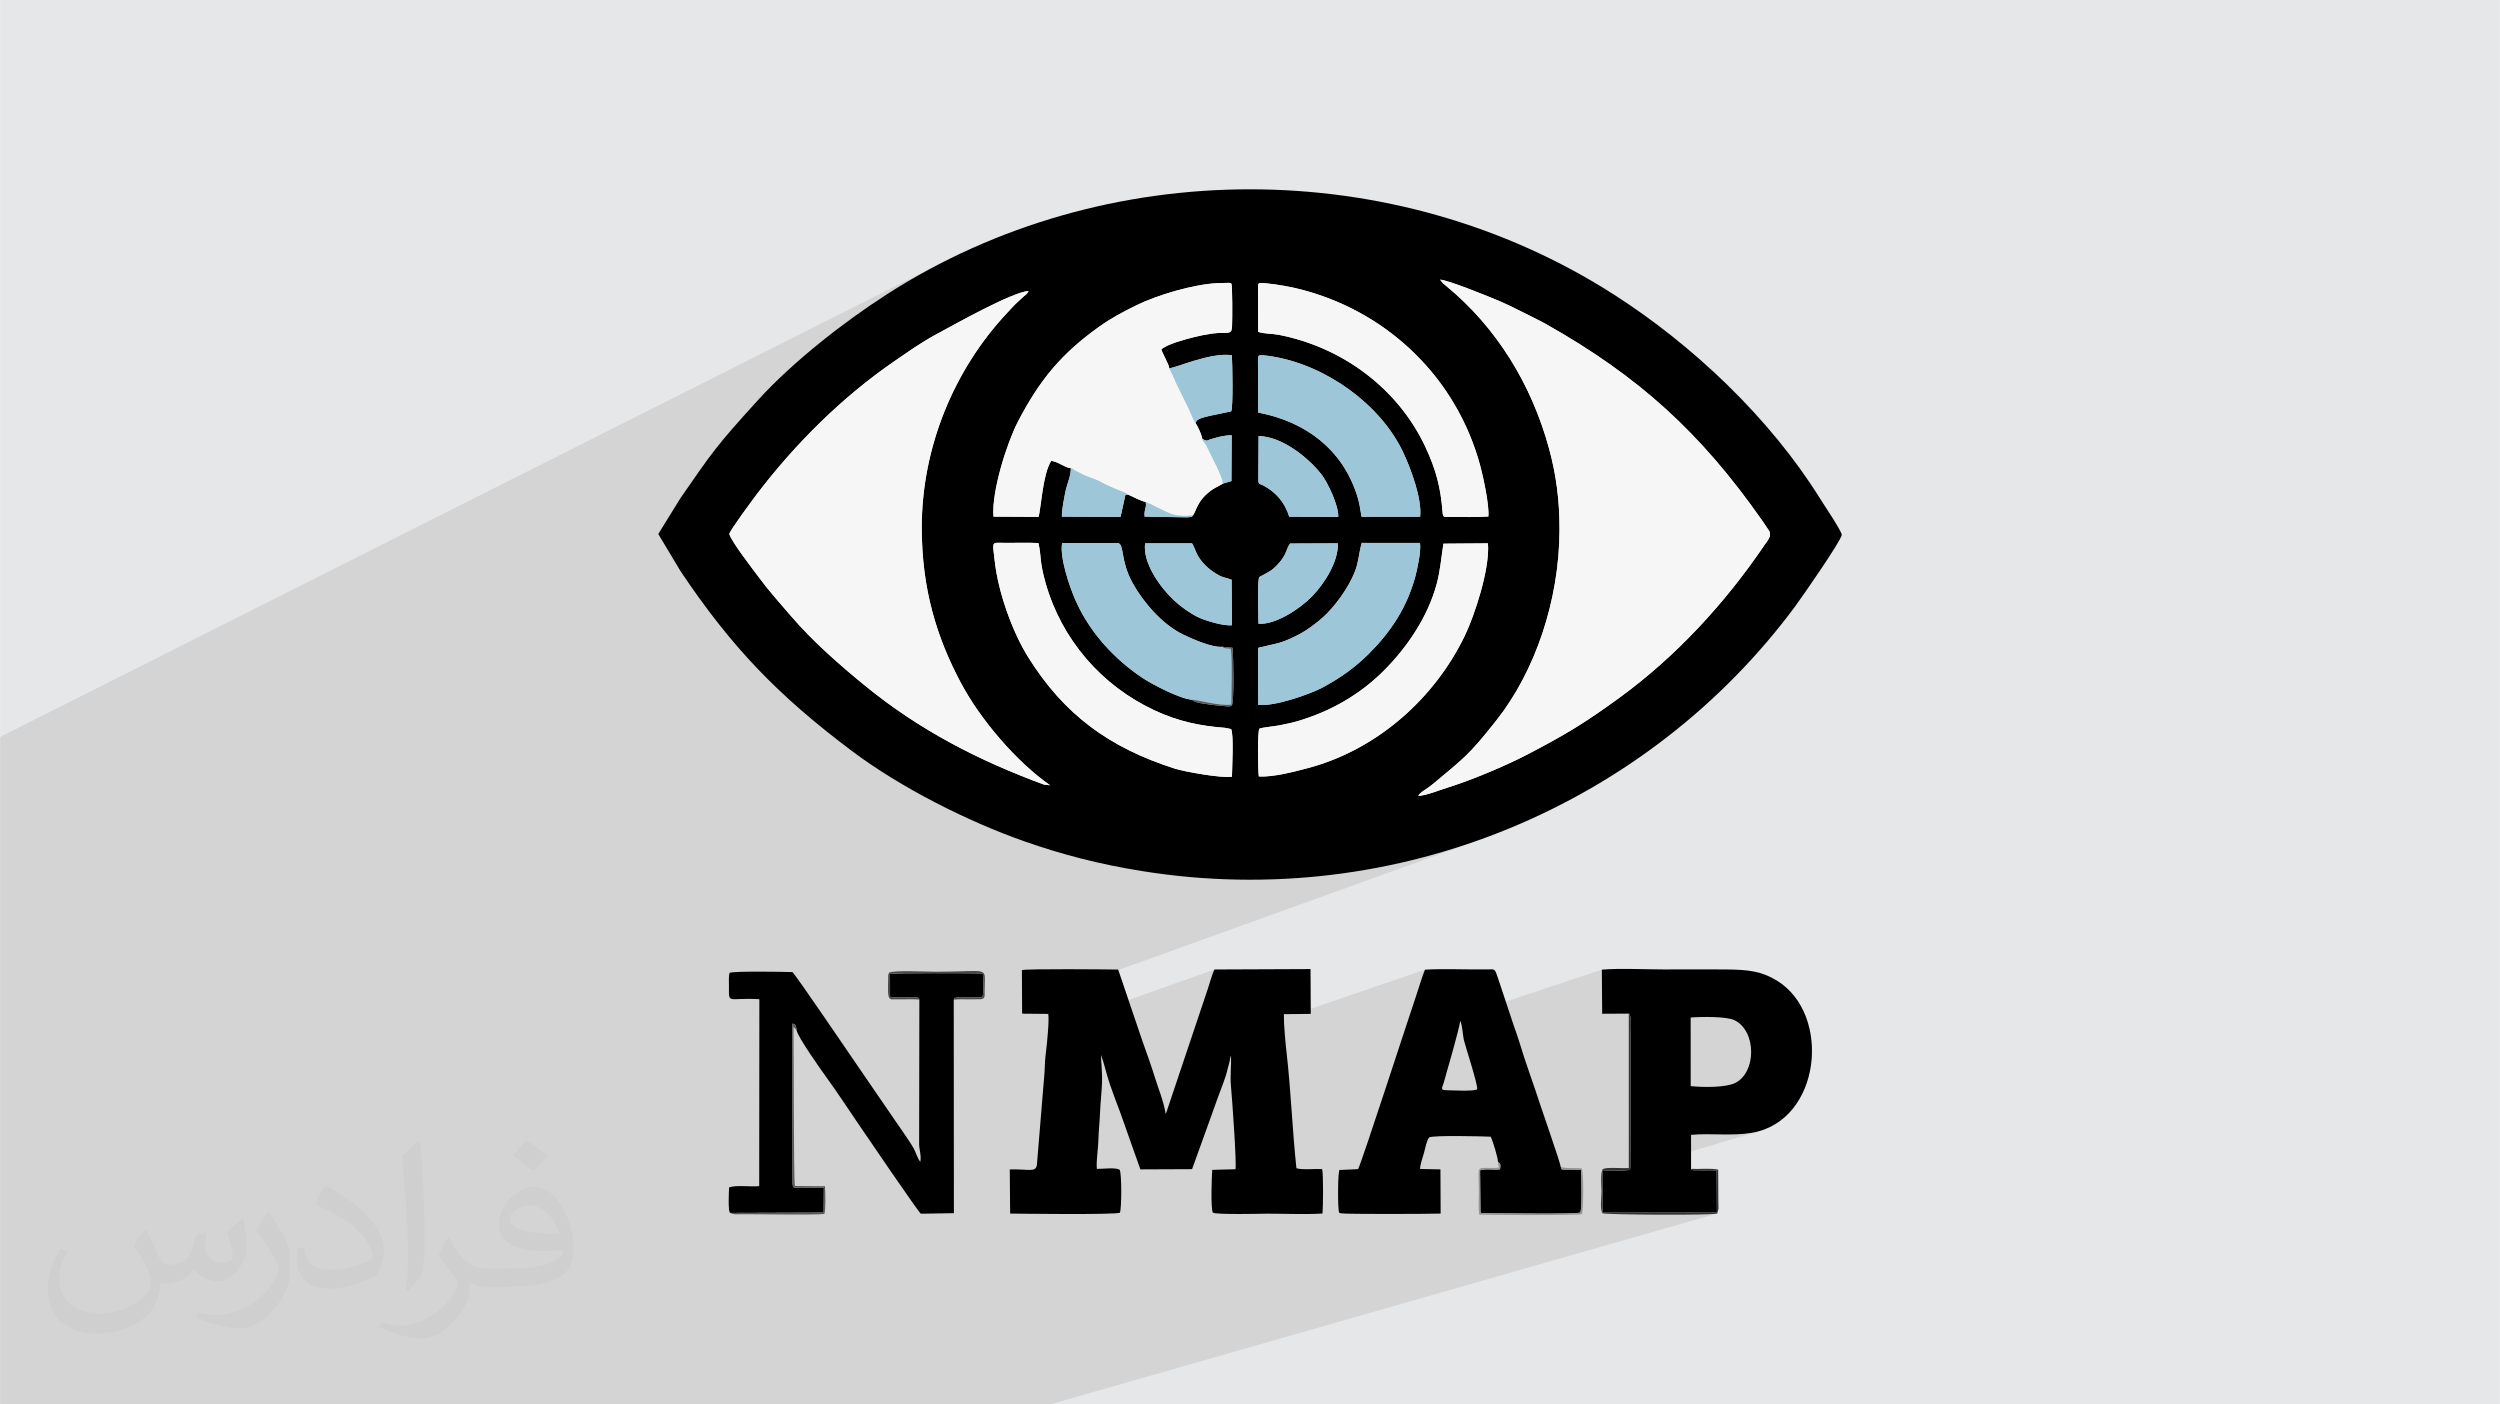 <?xml version="1.0" encoding="UTF-8"?>
<!DOCTYPE svg PUBLIC "-//W3C//DTD SVG 1.1//EN" "http://www.w3.org/Graphics/SVG/1.1/DTD/svg11.dtd">
<!-- Creator: CorelDRAW -->
<svg xmlns="http://www.w3.org/2000/svg" xml:space="preserve" width="3.708in" height="2.083in" version="1.1" style="shape-rendering:geometricPrecision; text-rendering:geometricPrecision; image-rendering:optimizeQuality; fill-rule:evenodd; clip-rule:evenodd"
viewBox="0 0 3702.73 2080.18"
 xmlns:xlink="http://www.w3.org/1999/xlink"
 xmlns:xodm="http://www.corel.com/coreldraw/odm/2003">
 <defs>
  <style type="text/css">
   <![CDATA[
    .fil3 {fill:black}
    .fil6 {fill:#343233}
    .fil9 {fill:#4A4A4E}
    .fil7 {fill:#5A5A5A}
    .fil8 {fill:#959595}
    .fil5 {fill:#9DC6D8}
    .fil0 {fill:#E6E7E8}
    .fil4 {fill:#F6F6F6}
    .fil2 {fill:#373435;fill-opacity:0.031}
    .fil1 {fill:#373435;fill-opacity:0.102}
   ]]>
  </style>
 </defs>
 <g id="Layer_x0020_1">
  <polygon class="fil0" points="-0,0 3702.73,0 3702.73,2080.18 -0,2080.18 "/>
  <polygon class="fil1" points="-0,1761.76 -0,1694.19 -0,1657.95 -0,1642.66 -0,1618.36 -0,1614.64 -0,1575.19 -0,1568.44 -0,1537.75 -0,1526.02 -0,1499.24 -0,1486.65 -0,1485.27 -0,1468.85 -0,1463.47 -0,1460.92 -0,1455.33 -0,1446 -0,1440.69 -0,1430.55 -0,1427.21 -0,1419.3 -0,1414.38 -0,1403.9 -0,1394.98 -0,1372.79 -0,1330.01 -0,1318.33 -0,1300.65 -0,1266.43 -0,1261.69 -0,1258.77 -0,1257.38 -0,1224.94 -0,1191.89 -0,1184.8 -0,1183.53 -0,1181.98 -0,1178.15 -0,1175.79 -0,1173.29 -0,1148.07 -0,1096.39 -0,1091.54 1407.01,383.07 1375.24,399.49 1344.02,417.15 1313.37,436.02 1307.35,439.92 1301.26,443.92 1295.12,448.02 1288.93,452.21 1282.71,456.49 1276.45,460.86 1270.16,465.31 1263.85,469.84 1257.53,474.44 1251.2,479.11 1244.87,483.85 1238.54,488.65 1232.22,493.52 1225.92,498.43 1219.65,503.4 1213.4,508.42 1207.2,513.49 1201.03,518.59 1194.92,523.73 1188.86,528.91 1182.86,534.12 1176.93,539.35 1171.08,544.6 1165.31,549.87 1159.63,555.16 1154.05,560.46 1148.56,565.77 1143.19,571.08 1137.92,576.39 1132.78,581.69 1127.77,586.99 1122.88,592.28 1117.16,598.57 1111.76,604.53 1106.65,610.19 1101.82,615.56 1097.25,620.67 1092.93,625.55 1088.83,630.2 1084.94,634.66 1081.24,638.95 1077.71,643.07 1076.41,644.61 1466.52,453.01 1471.63,450.53 1476.67,448.13 1481.61,445.83 1486.43,443.64 1491.11,441.57 1495.63,439.65 1499.97,437.88 1504.11,436.28 1508.02,434.86 1511.7,433.64 1515.1,432.63 1518.22,431.85 1521.02,431.3 1523.5,431.02 1522.55,432.68 1521.75,433.94 1521,434.9 1520.25,435.69 1519.41,436.44 1518.41,437.26 1517.16,438.27 1515.6,439.6 1514.66,440.44 1513.69,441.31 1512.71,442.21 1511.7,443.14 1510.69,444.09 1509.64,445.05 1508.59,446.03 1507.52,447.02 1505.28,449.12 1503.24,451.12 1501.33,453.06 1499.49,454.99 1497.67,456.95 1495.78,458.99 1493.78,461.17 1491.59,463.51 1484.3,471.46 1477.2,479.59 1470.29,487.89 1463.56,496.37 1457.03,505.01 1450.7,513.8 1444.56,522.76 1438.63,531.86 1432.91,541.1 1427.39,550.48 1422.09,560 1417,569.64 1412.13,579.41 1410.66,582.52 1683.31,452.09 1689.35,449.24 1695.87,446.4 1702.8,443.58 1710.08,440.82 1717.66,438.12 1725.47,435.52 1733.46,433.03 1741.56,430.67 1749.73,428.48 1757.89,426.46 1766,424.65 1773.98,423.06 1781.79,421.72 1789.37,420.63 1796.64,419.84 1803.56,419.37 1820.34,418.96 1821.23,419.11 1821.84,419.21 1822.25,419.29 1822.52,419.38 1822.74,419.48 1822.96,419.62 1823.26,419.83 1823.72,420.1 1824.02,421.05 1824.29,423.02 1824.51,425.88 1824.69,429.51 1824.84,433.76 1824.95,438.51 1824.95,438.53 1865.19,419.54 1867.05,419.17 1869.78,419.18 1873.57,419.48 1877.09,419.84 1880.64,420.24 1884.2,420.68 1887.77,421.15 1891.34,421.66 1894.92,422.21 1898.5,422.8 1902.07,423.41 1905.62,424.07 1909.16,424.75 1912.69,425.48 1916.19,426.23 1919.66,427.02 1923.1,427.84 1926.5,428.69 1929.86,429.57 1935.95,431.25 1941.99,433.03 1947.98,434.9 1953.91,436.85 1959.79,438.9 1965.61,441.03 1971.39,443.25 1977.1,445.55 1982.76,447.95 1988.36,450.42 1993.91,452.98 1999.4,455.63 2004.83,458.36 2010.21,461.16 2015.52,464.05 2019.34,466.21 2132.88,414.19 2135.85,414.64 2139.67,415.54 2144.2,416.81 2149.35,418.43 2154.98,420.32 2160.99,422.44 2167.25,424.72 2173.66,427.12 2180.08,429.58 2186.41,432.04 2192.52,434.46 2198.31,436.77 2203.64,438.92 2208.42,440.86 2212.51,442.53 2215.8,443.88 2220.24,445.75 2224.98,447.82 2229.91,450.05 2234.93,452.37 2239.95,454.76 2244.87,457.15 2249.58,459.51 2254,461.76 2259,464.32 2263.77,466.71 2268.36,468.98 2272.82,471.18 2277.21,473.38 2281.58,475.61 2285.97,477.94 2290.45,480.41 2303.13,487.67 2315.55,494.97 2327.72,502.31 2339.65,509.71 2351.35,517.17 2362.82,524.7 2374.07,532.31 2385.12,540 2395.97,547.79 2406.62,555.67 2417.09,563.67 2427.39,571.78 2437.52,580.02 2447.5,588.38 2457.32,596.89 2467.01,605.54 2476.55,614.35 2485.98,623.32 2495.29,632.46 2504.49,641.78 2513.59,651.29 2522.6,660.98 2531.53,670.89 2540.37,680.99 2549.16,691.32 2557.89,701.87 2566.56,712.65 2575.2,723.68 2583.8,734.95 2592.38,746.47 2600.94,758.26 2609.49,770.32 2610.14,771.25 2611.48,773.22 2613.29,775.88 2615.32,778.87 2617.34,781.86 2619.11,784.51 2620.38,786.45 2620.92,787.35 2621.59,790.17 2621.54,792.87 2620.9,795.44 2619.82,797.89 2618.45,800.21 2616.92,802.42 2615.39,804.49 2613.99,806.45 2608.37,814.67 2602.68,822.84 2596.91,830.95 2591.06,838.99 2585.13,846.98 2579.13,854.9 2573.05,862.76 2566.89,870.55 2560.67,878.28 2554.37,885.93 2547.99,893.52 2541.55,901.03 2535.03,908.47 2528.44,915.83 2521.78,923.11 2515.05,930.32 2508.25,937.45 2501.39,944.49 2494.46,951.45 2487.45,958.32 2480.39,965.11 2473.25,971.8 2466.05,978.41 2458.79,984.93 2451.47,991.35 2444.08,997.68 2436.62,1003.91 2429.11,1010.05 2421.53,1016.08 2413.89,1022.01 2406.2,1027.84 2398.44,1033.56 2393.7,1037 2389.09,1040.33 2384.59,1043.55 2380.2,1046.67 2375.91,1049.7 2371.7,1052.64 2367.57,1055.5 2363.51,1058.28 2359.5,1060.99 2355.55,1063.63 2351.63,1066.22 2347.74,1068.76 2343.88,1071.25 2340.02,1073.71 2336.16,1076.12 2332.3,1078.51 2328.42,1080.88 2324.51,1083.23 2320.56,1085.58 2316.57,1087.92 2312.52,1090.25 2308.41,1092.61 2304.22,1094.97 2299.95,1097.35 2295.58,1099.76 2291.11,1102.21 2286.52,1104.69 2281.82,1107.21 2276.98,1109.79 2272,1112.42 2266.87,1115.12 2261.58,1117.88 2255.47,1121 2248.95,1124.22 2242.09,1127.52 2234.91,1130.86 2227.49,1134.23 2219.87,1137.61 2212.1,1140.97 2204.23,1144.28 2196.31,1147.54 2188.41,1150.7 2180.56,1153.76 2172.82,1156.69 1784.93,1300.72 1797.29,1301.61 1832.56,1302.9 1867.68,1302.96 1902.63,1301.79 1937.37,1299.42 1971.87,1295.87 2006.12,1291.14 2040.08,1285.27 2073.73,1278.25 2107.03,1270.12 2139.97,1260.87 2172.51,1250.54 2204.63,1239.14 1513.77,1488.29 1513.84,1501.46 1552.47,1501.81 1552.75,1503.8 1552.9,1506.41 1552.94,1509.55 1552.89,1513.13 1552.75,1517.07 1552.54,1521.28 1552.41,1523.38 1798.85,1435.99 1797.62,1438.37 1796.36,1441.4 1795.11,1444.91 1793.86,1448.71 1792.64,1452.62 1791.48,1456.46 1790.37,1460.05 1789.34,1463.22 1760.02,1550.64 1901.51,1502.17 1918.41,1501.99 2110.49,1436.32 2108.83,1440.58 2107.22,1445.05 2105.65,1449.68 2104.11,1454.4 2102.59,1459.16 2101.08,1463.9 2099.57,1468.58 2098.05,1473.12 2096.75,1476.96 2095.15,1481.72 2093.28,1487.35 2091.15,1493.78 2088.78,1500.95 2086.2,1508.78 2083.42,1517.22 2080.47,1526.19 2077.89,1534.07 2372.51,1436.28 2373.01,1501.64 2412.41,1501.4 2413.87,1503.42 2414.82,1506.49 2415.37,1510.28 2415.6,1514.51 2415.62,1518.86 2415.52,1523.03 2415.39,1526.7 2415.32,1529.58 2415.3,1535.53 2504.06,1507.19 2507.31,1506.94 2510.98,1506.72 2515.02,1506.54 2519.36,1506.41 2523.92,1506.33 2528.64,1506.32 2533.44,1506.37 2538.27,1506.5 2543.04,1506.72 2547.69,1507.03 2552.15,1507.43 2556.35,1507.95 2560.23,1508.58 2563.7,1509.33 2566.71,1510.21 2569.18,1511.23 2574.93,1514.79 2579.9,1519.27 2584.1,1524.53 2587.54,1530.43 2590.21,1536.86 2592.12,1543.67 2593.27,1550.74 2593.67,1557.92 2593.31,1565.11 2592.21,1572.14 2590.37,1578.91 2587.78,1585.27 2584.45,1591.09 2580.39,1596.24 2575.6,1600.6 2570.08,1604.02 2567.23,1605.24 2563.98,1606.31 2414.95,1651.97 2414.78,1707.95 2504.68,1680.96 2510.31,1680.53 2515.95,1680.26 2521.6,1680.12 2527.25,1680.07 2532.9,1680.09 2538.56,1680.17 2544.22,1680.27 2549.88,1680.36 2555.53,1680.42 2561.19,1680.44 2566.84,1680.37 2572.48,1680.19 2578.12,1679.88 2583.75,1679.41 2589.38,1678.77 2594.99,1677.91 2604.33,1675.84 2413.93,1732.49 2413.91,1732.54 2373.86,1744.46 2373.82,1769.79 2504.67,1731.23 2505.24,1732.25 2505.52,1732.84 2505.63,1733.12 2505.71,1733.18 2505.9,1733.14 2506.34,1733.09 2507.15,1733.15 2508.47,1733.42 2522.45,1733.5 2525.04,1733.5 2527.63,1733.51 2530.21,1733.53 2532.76,1733.55 2535.28,1733.57 2537.76,1733.59 2540.2,1733.6 2542.58,1733.6 2542.93,1795.34 2532.15,1798.43 2534.45,1798.33 2537.86,1798.14 2540.53,1797.92 2542.41,1797.68 2543.45,1797.42 1555.41,2080.18 1548.45,2080.18 1402.62,2080.18 1397.95,2080.18 1379.68,2080.18 1370.2,2080.18 1369.96,2080.18 1360.49,2080.18 1342.64,2080.18 1330.24,2080.18 1320.48,2080.18 1304.51,2080.18 1248.92,2080.18 1246.08,2080.18 1245.35,2080.18 1245.22,2080.18 1245.11,2080.18 1243.17,2080.18 1241.73,2080.18 1238.05,2080.18 1237.24,2080.18 1236.77,2080.18 1213.53,2080.18 1208.57,2080.18 1207.57,2080.18 1190.39,2080.18 1182.56,2080.18 1174.8,2080.18 1157.55,2080.18 1144.39,2080.18 1144.11,2080.18 1076.34,2080.18 1067.93,2080.18 1057.23,2080.18 1055.19,2080.18 1053,2080.18 1047.52,2080.18 1042.88,2080.18 1034,2080.18 1017.4,2080.18 1016.27,2080.18 961.62,2080.18 928.88,2080.18 892.95,2080.18 885.33,2080.18 871.88,2080.18 853.94,2080.18 772.12,2080.18 762.92,2080.18 735.19,2080.18 723.89,2080.18 723.31,2080.18 709.6,2080.18 707.67,2080.18 694.54,2080.18 678.92,2080.18 621.64,2080.18 621.52,2080.18 613.19,2080.18 590.66,2080.18 579.1,2080.18 545.65,2080.18 521,2080.18 504.13,2080.18 475.67,2080.18 462.63,2080.18 448.52,2080.18 445.08,2080.18 431.52,2080.18 406.92,2080.18 377.64,2080.18 371.32,2080.18 367,2080.18 352.8,2080.18 300.18,2080.18 296.43,2080.18 275.06,2080.18 269.92,2080.18 252.32,2080.18 249.59,2080.18 245.03,2080.18 242.96,2080.18 232.57,2080.18 214.1,2080.18 213.03,2080.18 184.55,2080.18 150.11,2080.18 136.56,2080.18 130.17,2080.18 103.15,2080.18 76.31,2080.18 62.42,2080.18 -0,2080.18 -0,2056.45 -0,2044.94 -0,2036.14 -0,2009.56 -0,2009.56 -0,2009.54 -0,2009.39 -0,2007.88 -0,2004.45 -0,1997.88 -0,1996.69 -0,1996.24 -0,1992.29 -0,1982.38 -0,1979 -0,1974.92 -0,1973.43 -0,1969.96 -0,1969.73 -0,1968.56 -0,1968.54 -0,1965.44 -0,1963.97 -0,1958.24 -0,1953.79 -0,1943.14 -0,1937.39 -0,1935.23 -0,1908.7 -0,1907.25 -0,1875.79 -0,1859.29 -0,1839.12 -0,1783.16 -0,1779.72 "/>
  <path class="fil2" d="M215.96 1821.93c7.07,10.71 11.65,21.01 16.13,32.45 3.33,6.66 5.09,18.93 20.7,18.93 4.57,0 11.13,-1.35 16.95,-4.57 6.55,-3.44 11.54,-8.64 14.15,-16.53l6.24 -21.01 15.19 -7.49 1.04 1.04c-2.08,7.91 -2.59,15.5 -2.59,21.43 0,17.57 15.19,24.23 27.25,24.23 7.07,0 13.42,-3.44 13.42,-9.89 0,-8.32 -3.53,-22.47 -8.12,-35.16 7.07,-7.07 14.15,-14.15 22.26,-19.87l1.25 0.63c3.53,14.98 5.51,29.75 5.51,39.63 0,9.67 -4.27,20.39 -7.8,27.36 -7.28,13.73 -20.18,24.65 -35.78,24.65 -11.85,0 -25.06,-5.93 -34.12,-16.95l-0.52 0c-8.53,10.61 -21.74,20.18 -42.86,20.18l-6.55 0c-1.04,13.94 -4.05,23.81 -8.64,32.66 -12.58,24.54 -49.92,41.92 -85.08,41.92 -48.89,0 -73.43,-28.19 -73.43,-65.73 0,-23.19 7.59,-44.72 19.24,-60.01l9.56 3.95c-7.28,13.94 -12.17,27.04 -12.17,39.94 0,35.16 28.61,51.9 61.58,51.9 30.58,0 68.44,-19.45 75.31,-42.02 -2.59,-24.65 -11.85,-36.19 -26,-58.66 4.27,-7.49 9.78,-14.98 16.64,-22.98l1.25 0 0 0 0 0 -0.01 -0.04zm563.83 -132.3c10.3,6.45 20.39,14.04 30.27,22.78 -5.51,7.8 -12.38,14.88 -20.91,21.12 -9.89,-8.01 -19.76,-14.88 -29.86,-22.16 6.86,-7.7 13.63,-15.08 20.49,-21.74l0 0 0 0 0 0 0 0 0 0 0.01 0zm5.3 96.11c-16.64,0 -30.27,10.92 -30.27,19.03 0,17.38 33.28,22.78 73.12,22.56 -4.99,-20.39 -22.47,-41.61 -42.86,-41.61l0 0.01zm-37.35 92.99c21.64,0 40.57,-0.63 55.02,-4.27 16.13,-4.05 29.75,-12.17 29.75,-17.78 0,-1.46 0,-3.22 -0.52,-4.68 -9.05,0.83 -19.45,0.83 -28.5,0.83 -29.33,0 -51.79,-6.66 -60.64,-23.09 -2.19,-4.57 -3.74,-9.67 -3.74,-15.5 0,-15.92 6.86,-31.41 18.93,-42.13 10.08,-8.84 21.22,-14.35 32.55,-14.35 20.49,0 36.81,16.44 48.26,42.34 6.24,14.15 10.5,30.47 10.5,51.07 0,13.73 -3.74,25.27 -12.27,33.8 -15.92,15.4 -45.24,21.22 -90.17,21.22l-20.39 0 0 0 -5.3 0c-11.13,0 -19.14,-1.98 -25.48,-6.86l-1.04 0c0.31,2.59 0.52,5.09 0.52,7.49 0,10.08 -3.33,22.98 -10.08,33.28 -19.97,29.64 -41.61,42.53 -60.33,42.53 -18.93,0 -42.13,-7.28 -63.03,-16.75l3.74 -7.28c6.76,2.81 16.13,4.68 29.02,4.68 33.8,0 78.21,-32.45 83.72,-64.17 -1.25,-2.59 -3.53,-6.03 -6.76,-9.67 -9.89,-11.75 -16.13,-21.53 -21.95,-31.82 4.99,-9.89 9.56,-17.78 13.83,-24.96l1.77 -0.21c14.46,29.44 27.56,46.28 56.78,46.28l4.57 0 0 0 21.22 0 0 0 0 0 0 0 0 0 0 0 0.04 0zm-146.45 31.1c2.5,-13.52 2.7,-28.7 2.7,-42.86l0 -21.01c0,-39.21 -4.99,-96.2 -9.05,-133.34 7.07,-7.59 16.95,-16.53 24.75,-22.56l2.29 0.63c5.3,46.7 6.55,100.79 6.55,150.81 0,13.11 -0.52,25.9 -1.77,35.26 -0.73,11.85 -7.59,20.8 -22.26,34.53l-3.22 -1.46zm-150.71 -61.89c0.73,18.41 9.78,32.87 41.4,32.87 19.66,0 36.3,-5.09 54.71,-13.83 3.33,-1.46 5.09,-3.44 5.09,-5.09 0,-11.54 -8.84,-26.83 -23.71,-40.77 -14.46,-13.11 -33.6,-24.65 -51.48,-32.35 -6.14,-2.59 -8.12,-5.3 -8.12,-7.91 0,-5.3 7.07,-16.44 12.9,-24.44l1.98 -0.21c20.49,10.71 43.38,26.63 60.33,44.3 15.4,16.33 24.96,32.87 24.96,50.86 0,13.31 -4.05,25.79 -10.61,37.44 -22.47,11.33 -46.39,19.97 -70.1,19.97 -28.81,0 -48.47,-13.52 -48.47,-45.24 0,-3.44 0,-8.73 1.25,-15.61l9.89 0 0 0 0 0 0 0 0 0 0 0 -0.01 0zm-52.11 -52.32l17.89 28.92c6.55,10.71 12.69,22.37 12.69,40.77l0 23.5c0,19.03 -12.17,39.42 -31.82,59.6 -15.4,13.63 -29.02,19.45 -41.61,19.45 -18.72,0 -40.15,-5.82 -64.9,-16.44l2.81 -7.28c7.8,2.08 16.84,3.84 27.98,3.84 35.58,-0.21 71.97,-26.21 88.61,-57.93 1.98,-3.64 2.7,-7.07 2.7,-9.47 0,-3.64 -1.98,-7.7 -3.53,-11.33 -9.05,-17.05 -19.14,-32.66 -30.27,-47.12 5.82,-9.16 11.65,-17.99 17.99,-26.73l1.46 0.21 0 0 0 0 0 0 0 0 0 0 -0.01 0z"/>
  <g id="_1268134652032">
   <path class="fil3" d="M1863.54 1043.97l-0.28 -84.33c28.85,-7.32 30.84,-5.02 58.1,-18.6 14.7,-7.32 33.48,-21.56 44.54,-32.91 16.96,-17.4 37.55,-46.7 44,-71.23 2.91,-11.06 3.89,-22.7 6.99,-32.76l86.29 0.08c1.93,12.19 -4.31,40.36 -7.25,50.92 -12.44,44.57 -34.95,79.57 -68.49,113.17 -19.7,19.73 -42.57,36.22 -69.29,50.4 -16.62,8.82 -70.67,28.35 -94.59,25.26zm-325.55 -239.63c4.67,20.15 1.14,25.49 10.41,58.47 23.71,84.35 83.02,152.78 161.61,189.39 35.19,16.4 67.21,23.04 104.98,25.92l8.41 1.82c4.14,7.72 1.41,57.5 1.24,70.52 -14.99,2.52 -70.76,-7.54 -84.16,-11.82 -97.71,-31.15 -164.61,-80.2 -217.77,-165.41 -23.24,-37.24 -44.32,-95.86 -49.41,-141.89 -3.45,-31.19 -5.83,-27.3 15.99,-27.22 16.01,0.06 32.81,-0.53 48.7,0.22zm272.36 153.68l15.08 1.47c1.42,10.87 2.54,79.95 -0.82,84.94 -2.06,1.8 0.71,0.91 -2.9,1.65 -1.77,0.36 -2.17,0.2 -3.89,0.18l-23.02 -2.23c-8.06,-1.71 -23.78,-2.02 -29.24,-7.6 -17.74,-1.16 -58.66,-22.55 -72.63,-31.79 -42.26,-27.93 -78.83,-67.86 -99.74,-114.87 -9.45,-21.25 -23.92,-64.5 -20.11,-85.41l82.41 -0.11c10.35,2 3.04,24.83 22,59.33 15.96,29.04 45.04,62.26 75.46,76.63 11.52,5.44 41.67,19.3 57.41,17.81zm-114.36 -153.28l69.56 0.05c3.46,5.15 5.59,13.56 9.2,19.36 7.57,12.14 17.21,20.34 29.2,27.23 8.51,4.89 11.48,3.9 20.17,7.27l0.55 67.39c-12.79,1.62 -40.41,-7.16 -50.14,-11.81 -12.05,-5.76 -27.22,-16.81 -36.28,-25.47 -19.91,-19.02 -45.97,-54.54 -42.26,-84.01zm168.44 345.36c-1.46,-9.87 -2.04,-64.63 0.66,-70.56 1.68,-1.85 22.61,-3.73 29.03,-5.05 10.04,-2.07 18.35,-3.57 27.51,-6.26 49.33,-14.54 93.14,-39.59 129.43,-76.33 33.14,-33.56 63.62,-77.94 76.88,-127.1 5.29,-19.64 6.68,-38.58 9.92,-59.54l65.98 -0.51c3.09,38.39 -20.19,107.58 -34.19,136.64 -45.16,93.72 -130.51,169.18 -232.33,196.25 -18.97,5.04 -51.58,13.75 -72.88,12.45zm-0.51 -226.29c0.04,-15.56 -2.01,-56.28 0.85,-68.91 13.94,-7.94 17.37,-7.73 28.29,-19.58 12.95,-14.07 11.39,-21.46 17.68,-30.25l70.68 -0.3c1.35,26.83 -20.33,60.44 -38.53,78.98 -17.48,17.81 -53.82,42.16 -78.97,40.06zm45.58 -158.44c-6.62,-21.43 -19.95,-36.26 -37.31,-45.64 -8.46,-4.58 -8.57,-0.92 -8.46,-13.22l0.36 -60.7c35.8,1.11 73.58,32.24 92.88,56.59 9.76,12.32 26.06,47.46 25.13,63.2l-72.6 -0.22zm-46.34 -232.32c0,-6.67 0.89,-7.23 7.76,-6.8 3.6,0.22 10.11,1.2 14.1,1.86 80.09,13.35 160.03,71.53 193.24,141.95 10.98,23.28 28.13,68.48 25.12,95.3l-86.79 0.06c-2.37,-13.55 -3.02,-20.62 -6.96,-32.69 -21.89,-66.94 -75.26,-108.11 -146.09,-121.63l-0.38 -78.06zm0.09 -102.89c0,-10.74 -1.3,-11.81 10.33,-10.69 18.75,1.82 38.48,5.31 56.3,10.08 65.25,17.49 121.64,50.64 166.7,95.25 45.07,44.61 78.75,101.16 96.13,166.17 4.21,15.78 13.28,57.84 11.75,74.07 -16.5,1.3 -40.21,0.59 -56.92,0.59 -8,0 -10.32,1.59 -10.95,-6.92 -2.66,-35.8 -9.51,-62.63 -25.28,-96.42 -40.58,-86.93 -123.25,-148.23 -217.83,-166.46 -8.68,-1.67 -21.91,-1.29 -30.05,-4.3l-0.17 -61.38zm-131.51 115.14c10.14,-0.04 60.09,-23.65 92.78,-19.18 0.73,12.1 2.08,77.12 -1.03,83.14l-29.05 6.12c-11.69,2.8 -23.7,4.63 -23.32,12.1 3.24,3.93 9.11,18.05 9.43,22.09l2.01 1.49c5.22,2.89 5.85,1.12 8.18,0.36 10.98,-3.57 21.38,-6.52 33.49,-6.77l-0.37 67.94 -12.74 3.76c-1.5,1.38 -11.46,6.05 -14.7,8.23 -24.23,16.3 -24.91,34.08 -29.54,38.68 -2.34,3.36 0.03,1.33 -4.21,2.57 -0.52,0.15 -3.4,0.39 -4.04,0.42l-63.32 -0.96c-1.25,-10.69 3.51,-13.59 1.45,-21.8 -5.88,-0.91 -20.59,-8.46 -25.93,-10.92l-4.02 0.53 -7.17 32.51 -86.86 -0.34c-0.6,-8.05 3.42,-28.3 5.27,-37.38 2.07,-10.18 8.76,-25.18 7.81,-34.43 -8.62,-0.59 -18.84,-9.84 -28.91,-10.84 -12.69,19.27 -15.37,72.17 -18.74,83l-66.82 -0.34c-3.04,-38.07 20.58,-110.38 35.7,-139.66 33.04,-63.95 65.68,-102.23 120.66,-141.57 17.94,-12.83 35.23,-21.97 55.57,-31.96 30.88,-15.17 84.4,-31.03 120.25,-32.73l16.78 -0.4c2.8,0.44 1.9,0.28 3.37,1.14 1.75,2.07 1.54,53.6 1.05,63.74 -0.68,13.72 -7.54,7.04 -30.71,10.41 -8.8,1.28 -18.14,3.23 -26.88,5.44 -10.3,2.61 -38.69,9.96 -47.11,17.86 1.97,6.88 11.47,22.37 11.66,27.75zm-366.57 235.83c0,92.03 22.41,163.27 57.72,229.87 29.17,55.01 82.8,117.63 132.35,152.1l-8.64 -0.81c-97.01,-35.64 -184.81,-80.8 -265.17,-146.46 -37.27,-30.45 -77.01,-65.08 -109.73,-103.13 -15.7,-18.26 -33.86,-38.52 -48.01,-57.83 -8.13,-11.11 -40.22,-52.11 -43.54,-63.88 0.42,-4.77 36.03,-52.84 41.04,-59.41 56.58,-74.16 125.7,-143.2 203.64,-196.69 19.33,-13.27 38.83,-27.25 60.89,-39.18 28.76,-15.55 113.18,-63.04 137.8,-64.72 -2.79,5.1 -3.25,4.51 -7.9,8.59 -2.49,2.18 -5.21,4.78 -8.08,7.42 -6.29,5.79 -9.8,9.97 -15.93,16.49 -78.7,83.81 -126.44,199.3 -126.44,317.63zm944.64 4.23c0.14,-45.45 -5.1,-82.78 -15.54,-121.12 -25.67,-94.3 -77.56,-179.46 -152.58,-240.9 -1.84,-1.5 -3.01,-2.31 -4.56,-3.77l-4.25 -5.39c13.39,1.12 67.7,23.45 82.92,29.69 11.38,4.66 26.91,12.03 38.2,17.88 13.69,7.1 24.35,11.81 36.46,18.65 136.63,77.24 227.82,159.79 319.04,289.91 0.56,0.8 11.16,16.33 11.43,17.03 2.88,7.69 -3.51,14.04 -6.93,19.1 -59.49,87.99 -132.5,166.62 -215.55,227.11 -51.22,37.31 -79.53,54.45 -136.86,84.32 -31.4,16.35 -82.33,37.81 -117.59,48.72 -12.98,4.01 -30.65,11.59 -43.47,12.3 2.71,-5.55 12.96,-10.21 21.46,-17.35 47.03,-39.51 52.32,-41.42 94.34,-94.55 57.15,-72.25 93.13,-177.29 93.48,-281.64zm-1302.2 60.24c75.64,113.06 145.02,184.96 254.44,267.01 71.96,53.97 171.15,104.25 256.36,134.01 56.57,19.76 110.11,33.47 172.45,43.53 379.57,61.27 752.07,-99.53 968.71,-393 8.99,-12.17 67.68,-96.43 68.28,-104.94 0.35,-4.86 -28.46,-47.85 -32.45,-54.25 -74.26,-119.16 -188.75,-227.32 -305.58,-302.01 -323.75,-206.97 -752.76,-207.79 -1076.43,0.06 -63.94,41.06 -139.15,99.93 -190.49,156.26 -62.76,68.86 -68.77,78.64 -115.15,145.61l-32.85 53.11 32.72 54.6z"/>
   <path class="fil4" d="M2309.8 785.37c-0.35,104.35 -36.33,209.39 -93.48,281.64 -42.02,53.12 -47.31,55.04 -94.34,94.55 -8.5,7.14 -18.75,11.79 -21.46,17.35 12.81,-0.71 30.49,-8.28 43.47,-12.3 35.26,-10.91 86.19,-32.36 117.59,-48.72 57.33,-29.87 85.64,-47.01 136.86,-84.32 83.05,-60.49 156.06,-139.12 215.55,-227.11 3.42,-5.06 9.81,-11.41 6.93,-19.1 -0.26,-0.7 -10.87,-16.23 -11.43,-17.03 -91.22,-130.11 -182.41,-212.67 -319.04,-289.91 -12.1,-6.84 -22.76,-11.55 -36.46,-18.65 -11.29,-5.85 -26.82,-13.22 -38.2,-17.88 -15.21,-6.24 -69.52,-28.57 -82.92,-29.69l4.25 5.39c1.55,1.45 2.72,2.26 4.56,3.77 75.02,61.43 126.91,146.6 152.58,240.9 10.44,38.34 15.67,75.66 15.54,121.12z"/>
   <path class="fil4" d="M1365.15 781.14c0,-118.32 47.73,-233.82 126.44,-317.63 6.12,-6.53 9.64,-10.7 15.93,-16.49 2.87,-2.64 5.59,-5.24 8.08,-7.42 4.65,-4.07 5.11,-3.49 7.9,-8.59 -24.62,1.67 -109.04,49.17 -137.8,64.72 -22.06,11.93 -41.56,25.91 -60.89,39.18 -77.94,53.49 -147.06,122.53 -203.64,196.69 -5.02,6.57 -40.62,54.63 -41.04,59.41 3.32,11.78 35.41,52.77 43.54,63.88 14.14,19.32 32.31,39.57 48.01,57.83 32.72,38.05 72.46,72.68 109.73,103.13 80.35,65.65 168.16,110.81 265.17,146.46l8.64 0.81c-49.55,-34.48 -103.18,-97.09 -132.35,-152.1 -35.3,-66.6 -57.72,-137.84 -57.72,-229.87z"/>
   <path class="fil3" d="M1513.84 1501.46l38.63 0.35c1.83,8.81 -2.1,47.64 -3.46,57.55 -1.29,9.41 -1.53,18.92 -2,29.44l-11.32 136.76c-2.03,11.45 -11.21,5.86 -40.16,6.6l0.56 65.35c2.35,0.06 159.71,2.18 162.64,-1.39 2.55,-6.93 2.76,-58.05 -0.44,-63.52 -7.01,-3.84 -24.34,-1.07 -33.77,-1.27 -1.11,-12.43 1.91,-28.08 2.28,-42.47 0.36,-14.6 1.95,-27.43 2.52,-42.34 0.53,-13.82 2.35,-28.86 2.84,-42.16 0.63,-17.55 -1.63,-33.33 -1.49,-41.86 4.92,12.99 8.1,29.15 13.2,43.68 4.89,13.94 9.89,27.58 15.12,41.16l30.01 84.73 76.56 -0.33 30.01 -83.22c4.63,-13.7 10.08,-27.83 15.09,-41.34 7.77,-20.96 5.21,-16.42 9.92,-32.58 1.1,-3.79 1.16,-8.42 2.69,-11.17 0.55,14.86 -1.53,30.06 -0.14,45 1.88,20.22 8.61,114.89 6.71,123.45l-34.43 0.89c-0.76,10.89 -2.45,57.09 0.95,63.35 3.13,3.32 77.49,1.56 80.56,1.55 26.19,-0.03 56.14,1.34 81.84,-0.21 0.9,-10.52 1.42,-57.17 -0.51,-65.83 -10.22,-0.69 -29.62,1.55 -38.12,-1.22 -5.9,-54.28 -8.31,-116.91 -14.48,-170.13 -1.72,-14.8 -4.4,-43.59 -4.14,-58.1l39.87 -0.44 -0.36 -66.35 -142.17 0.6c-3.24,5.32 -6.89,19.52 -9.51,27.23l-62.74 187.07c-3.37,-20.1 -10.81,-37.13 -16.43,-55.43 -5.39,-17.54 -12.19,-36.04 -18.33,-53.38l-35.73 -105.36c-17.56,-0.35 -133.73,-1.34 -142.63,0.76l0.36 64.6z"/>
   <path class="fil3" d="M2187.66 1613.47c-4.26,3.39 -36.23,1.5 -44.55,1.4 -10.63,-0.13 -7.34,-3.16 -4.73,-11.28 1.87,-5.78 2.97,-11.5 4.95,-17.8 2.3,-7.3 18.19,-63.38 19.18,-72.28 0.07,-0.6 0.28,-0.75 0.51,-1.08 3.09,7.39 3.13,18.58 5.09,27.87 1.44,6.82 22.26,70.43 19.55,73.17zm30.99 107.65c4.54,2 3.83,5.69 3.04,10.81 -9,1.59 -21.36,-1.45 -29.5,1.58l0.55 62.11c2.13,1.4 -2.16,0.64 4.08,1.41 0.71,0.09 3.3,0.04 4.17,0.03 23.22,-0.01 136.69,1.71 139.58,-1.13 2.74,-5.36 1.76,-53.38 0.96,-63.33l-27.84 -0.27c-2.61,-2.85 -0.31,0.31 -2.08,-4.03 -1.58,-9.1 -25.52,-77.01 -30.58,-92.66 -10.19,-31.57 -21.97,-62.73 -30.69,-92.08 -2.34,-7.86 -5.22,-15.55 -7.79,-22.97l-23.3 -70.06c-5.58,-16.8 -4.74,-14.78 -16.73,-14.61 -27.55,0.39 -68.04,-1.29 -92.05,0.39 -4.49,11.03 -8.36,24.9 -12.43,36.8 -12.21,35.67 -78.76,241.61 -86.54,258.63l-26.96 1.23c-3.27,-5.29 -3.61,60.7 -0.99,63.4l2.24 0.76c6.53,1.5 130.56,1.03 147.96,0.4l-0.29 -65.43 -30.03 -0.6c-0.5,-5.74 3.89,-17.33 5.59,-23.65 2.02,-7.51 3.86,-18.37 7.71,-23.11 6.4,-3.37 77.92,-1.65 91.11,-1.07 2.87,5.11 11.01,31.73 10.8,37.43z"/>
   <path class="fil3" d="M2504.12 1608.73l-0.06 -101.54c16.02,-1.41 53.49,-1.77 65.12,4.04 32.72,16.34 32.27,77.26 0.9,92.79 -14.08,6.97 -47.05,6.77 -65.96,4.71zm-91.71 -107.33c4.63,3.73 2.91,21.84 2.91,28.18l-0.61 200.22c-0.1,0.5 -0.28,0.97 -0.38,1.37 -0.1,0.4 -0.24,0.92 -0.42,1.36 -7.48,2.26 -30.82,1.2 -40.03,1.03l-0.11 61.84 169.15 -0.08 -0.35 -61.74c-6.28,0.01 -13.2,-0.12 -20.13,-0.11l-13.97 -0.08c-4.34,-1.08 -1.75,1.18 -3.81,-2.19l0.01 -50.27c30.01,-2.7 60.4,2.13 90.31,-3.05 102.38,-17.73 118.33,-175.47 36.9,-225.35 -22.98,-14.08 -42.44,-16.3 -75.61,-16.58 -30.5,-0.26 -61.1,-0.02 -91.62,-0.01 -28.29,0.01 -64.6,-2 -92.16,0.31l0.5 65.36 39.4 -0.24z"/>
   <path class="fil4" d="M1585.85 693.47c7.04,1.91 -0.43,-0.39 6.1,3.32l10.21 5.2c8.4,4.53 21.46,8.03 27.03,11.2 16.48,9.38 33.47,14.76 39.74,18.08l1.88 1.32c5.34,2.45 20.04,10 25.93,10.92l8.42 3.8c3.02,1.38 4.5,2.23 7.48,3.68 20.19,9.77 27.74,15.51 54.22,12.29 4.63,-4.6 5.31,-22.38 29.54,-38.68 3.24,-2.19 13.2,-6.86 14.7,-8.23 1.05,-8.07 -17.68,-42.12 -21.66,-50.84 -7.21,-15.81 -6.55,-7.8 -8.91,-15.94 -0.31,-4.04 -6.18,-18.16 -9.43,-22.09 -1.86,-1.92 -9.43,-19.53 -10.01,-21.15l-19.3 -39.42c-1.97,-4.26 -2.81,-7.05 -4.74,-10.99l-5.33 -10.64c-0.2,-5.38 -9.7,-20.87 -11.66,-27.75 8.42,-7.91 36.8,-15.25 47.11,-17.86 8.73,-2.21 18.08,-4.17 26.88,-5.44 23.17,-3.37 30.03,3.31 30.71,-10.41 0.5,-10.14 0.71,-61.67 -1.05,-63.74 -1.47,-0.86 -0.57,-0.69 -3.37,-1.14l-16.78 0.4c-35.86,1.69 -89.38,17.56 -120.25,32.73 -20.35,9.99 -37.64,19.13 -55.57,31.96 -54.98,39.33 -87.62,77.61 -120.66,141.57 -15.13,29.27 -38.74,101.59 -35.7,139.66l66.82 0.34c3.37,-10.82 6.05,-63.72 18.74,-83 10.07,1 20.29,10.25 28.91,10.84z"/>
   <path class="fil3" d="M1081.82 1796.58l138 -0.49 0.31 -36.76c-12.56,0 -24.75,0.17 -36.84,0.11 -8.48,-0.04 -9.41,-0.06 -9.51,-8.41l-0.23 -234.77c5.81,0.51 5.24,3.91 6.21,9.69 1.45,9.7 35.84,58.22 43.85,69.28 16.04,22.16 31.28,45.27 46.39,67.62 8.97,13.26 91.14,133.94 93.83,134.88l48.94 -0.78 -0.24 -316.25c2.85,-4.05 -0.7,-1.57 4.78,-3.2l37.49 -0.07c2.74,-8.42 1.71,-26.24 0.87,-35.58 -15.67,-0.39 -130.59,-0.98 -137.53,0.82l0.07 33.64c4.49,1.8 17.58,1.06 23.06,1.05 11.6,-0.01 19.09,-2.15 20.36,3.27l-0.35 213.96c0.19,9.45 3.38,15.22 1.86,26.02 -2.76,-1.42 -7.36,-14.83 -9.47,-18.77 -6.6,-12.32 -25.98,-38.65 -35.6,-53.23l-48.17 -70.27c-9.29,-13.33 -93.32,-137.43 -96.38,-138.5 -13.92,-0.48 -85.54,-1.63 -92.86,1.05 -1.76,4.8 -1.07,13.04 -1.08,19.62 -0.07,28.08 -2.54,16.69 45.06,19.5l-0.23 276.81c-13.77,1.49 -32.8,-1.9 -44.56,1.85 -0.3,4.14 -2.14,38.25 1.94,37.91z"/>
   <path class="fil4" d="M1824.64 1150.47c0.17,-13.02 2.9,-62.79 -1.24,-70.52l-8.41 -1.82c-37.78,-2.89 -69.8,-9.52 -104.98,-25.92 -78.59,-36.61 -137.91,-105.04 -161.61,-189.39 -9.27,-32.99 -5.74,-38.32 -10.41,-58.47 -15.89,-0.75 -32.69,-0.16 -48.7,-0.22 -21.81,-0.08 -19.44,-3.97 -15.99,27.22 5.09,46.03 26.17,104.65 49.41,141.89 53.16,85.21 120.06,134.26 217.77,165.41 13.41,4.28 69.17,14.34 84.16,11.82z"/>
   <path class="fil4" d="M1863.24 430.17l0.17 61.38c8.14,3.01 21.37,2.63 30.05,4.3 94.58,18.23 177.25,79.53 217.83,166.46 15.77,33.78 22.62,60.62 25.28,96.42 0.63,8.51 2.96,6.92 10.95,6.92 16.71,0 40.42,0.71 56.92,-0.59 1.53,-16.23 -7.54,-58.29 -11.75,-74.07 -17.38,-65.02 -51.06,-121.56 -96.13,-166.17 -45.06,-44.61 -101.45,-77.76 -166.7,-95.25 -17.82,-4.78 -37.55,-8.27 -56.3,-10.08 -11.63,-1.12 -10.33,-0.05 -10.33,10.69z"/>
   <path class="fil4" d="M1864.43 1150.11c21.31,1.29 53.91,-7.41 72.88,-12.45 101.83,-27.07 187.17,-102.53 232.33,-196.25 14,-29.06 37.28,-98.25 34.19,-136.64l-65.98 0.51c-3.24,20.96 -4.63,39.9 -9.92,59.54 -13.25,49.16 -43.73,93.54 -76.88,127.1 -36.28,36.74 -80.09,61.79 -129.43,76.33 -9.16,2.7 -17.47,4.19 -27.51,6.26 -6.42,1.32 -27.36,3.2 -29.03,5.05 -2.7,5.94 -2.11,60.7 -0.66,70.56z"/>
   <path class="fil5" d="M1765.56 1036.43c11.42,0.75 36.9,8.81 58.2,7.43 0.05,-13.55 1.56,-74.72 -0.97,-83.01 -5.69,-0.52 -8.52,0.3 -12.43,-2.83 -15.74,1.49 -45.89,-12.37 -57.41,-17.81 -30.42,-14.37 -59.5,-47.59 -75.46,-76.63 -18.96,-34.5 -11.64,-57.33 -22,-59.33l-82.41 0.11c-3.81,20.91 10.66,64.17 20.11,85.41 20.91,47.01 57.48,86.94 99.74,114.87 13.98,9.24 54.9,30.62 72.63,31.79z"/>
   <path class="fil5" d="M1863.54 1043.97c23.92,3.09 77.97,-16.44 94.59,-25.26 26.72,-14.18 49.59,-30.67 69.29,-50.4 33.55,-33.6 56.06,-68.6 68.49,-113.17 2.94,-10.56 9.19,-38.73 7.25,-50.92l-86.29 -0.08c-3.1,10.06 -4.08,21.7 -6.99,32.76 -6.45,24.53 -27.04,53.83 -44,71.23 -11.06,11.35 -29.84,25.59 -44.54,32.91 -27.27,13.58 -29.25,11.28 -58.1,18.6l0.28 84.33z"/>
   <path class="fil5" d="M1863.15 533.06l0.38 78.06c70.82,13.52 124.2,54.69 146.09,121.63 3.95,12.07 4.59,19.14 6.96,32.69l86.79 -0.06c3.01,-26.83 -14.14,-72.02 -25.12,-95.3 -33.21,-70.42 -113.15,-128.6 -193.24,-141.95 -3.99,-0.66 -10.5,-1.64 -14.1,-1.86 -6.87,-0.42 -7.76,0.13 -7.76,6.8z"/>
   <path class="fil5" d="M1803.95 851.39c-11.99,-6.89 -21.62,-15.09 -29.2,-27.23 -3.61,-5.8 -5.75,-14.2 -9.2,-19.36l-69.56 -0.05c-3.71,29.48 22.34,64.99 42.26,84.01 9.07,8.66 24.23,19.71 36.28,25.47 9.73,4.65 37.35,13.44 50.14,11.81l-0.55 -67.39c-8.68,-3.37 -11.66,-2.38 -20.17,-7.27z"/>
   <path class="fil5" d="M1909.49 765.38l72.6 0.22c0.93,-15.74 -15.36,-50.87 -25.13,-63.2 -19.3,-24.35 -57.08,-55.48 -92.88,-56.59l-0.36 60.7c-0.11,12.3 0,8.64 8.46,13.22 17.36,9.38 30.68,24.22 37.31,45.64z"/>
   <path class="fil5" d="M1863.91 923.82c25.15,2.1 61.49,-22.25 78.97,-40.06 18.2,-18.55 39.88,-52.16 38.53,-78.98l-70.68 0.3c-6.29,8.79 -4.73,16.18 -17.68,30.25 -10.92,11.85 -14.34,11.64 -28.29,19.58 -2.86,12.63 -0.82,53.34 -0.85,68.91z"/>
   <path class="fil5" d="M1731.73 545.31l5.33 10.64c1.93,3.94 2.78,6.73 4.74,10.99l19.3 39.42c0.58,1.61 8.15,19.22 10.01,21.15 -0.39,-7.47 11.63,-9.3 23.32,-12.1l29.05 -6.12c3.11,-6.02 1.75,-71.03 1.03,-83.14 -32.69,-4.47 -82.63,19.14 -92.78,19.18z"/>
   <path class="fil5" d="M1670.82 732.58l-1.88 -1.32c-6.27,-3.32 -23.26,-8.7 -39.74,-18.08 -5.57,-3.17 -18.63,-6.67 -27.03,-11.2l-10.21 -5.2c-6.53,-3.71 0.94,-1.42 -6.1,-3.32 0.95,9.25 -5.75,24.25 -7.81,34.43 -1.85,9.08 -5.87,29.33 -5.27,37.38l86.86 0.34 7.17 -32.51 4.02 -0.53z"/>
   <path class="fil5" d="M1780.54 649.58c2.35,8.14 1.7,0.13 8.91,15.94 3.98,8.72 22.71,42.76 21.66,50.84l12.74 -3.76 0.37 -67.94c-12.11,0.25 -22.52,3.2 -33.49,6.77 -2.33,0.75 -2.96,2.53 -8.18,-0.36l-2.01 -1.49z"/>
   <path class="fil6" d="M2504.67 1731.23c2.06,3.36 -0.53,1.1 3.81,2.19l13.97 0.08c6.93,-0.02 13.85,0.12 20.13,0.11l0.35 61.74 -169.15 0.08 0.11 -61.84c9.21,0.17 32.55,1.23 40.03,-1.03 0.18,-0.44 0.32,-0.97 0.42,-1.36 0.09,-0.4 0.28,-0.88 0.38,-1.37l0.61 -200.22c0,-6.34 1.71,-24.45 -2.91,-28.18l0.03 228.64c-8.23,0.85 -34.21,-1.89 -38.56,1.83 -3.84,3.53 -1.82,27.75 -1.82,33.1 -0.01,8.61 -2.56,25.99 1.37,32.08 3.42,2.24 163.65,3.26 170.03,0.37l1.85 -6.99c0.13,-2.34 -0.14,-6.05 -0.18,-8.55l-0.29 -49.44c-10.56,-2.57 -28.37,-0.46 -40.16,-1.21z"/>
   <path class="fil7" d="M1081.82 1796.58c3.79,3.08 12.43,1.99 17.03,1.96 27.1,-0.18 107.9,1.42 122.06,-0.45 2.28,-7.34 1.56,-31.89 0.94,-41.07l-44.45 -0.39c-2.18,-4.54 -1.69,-209.97 -2.24,-235.73l4.61 5.04c-0.97,-5.78 -0.4,-9.18 -6.21,-9.69l0.23 234.77c0.1,8.35 1.03,8.37 9.51,8.41 12.08,0.06 24.28,-0.11 36.84,-0.11l-0.31 36.76 -138 0.49z"/>
   <path class="fil8" d="M2311.63 1728.31c1.78,4.34 -0.53,1.17 2.08,4.03l27.84 0.27c0.8,9.95 1.78,57.97 -0.96,63.33 -2.9,2.84 -116.36,1.12 -139.58,1.13 -0.87,0 -3.46,0.06 -4.17,-0.03 -6.24,-0.77 -1.96,-0.02 -4.08,-1.41l-0.55 -62.11c8.15,-3.03 20.5,0.01 29.5,-1.58 0.79,-5.13 1.49,-8.82 -3.04,-10.81 0.12,6.86 0.44,2 1.24,8.42 -4.77,0.53 -9.69,0.38 -14.58,0.33 -19.92,-0.19 -15.01,-1.66 -15.01,35.1 0,10.76 -1.04,24.55 0.64,34.15 17.28,0.56 144.14,1.36 152.11,-0.71 2.4,-8.71 2.79,-60.47 -0.45,-67.87 -10.56,-1.23 -22.74,0.88 -30.98,-2.23z"/>
   <path class="fil9" d="M1361.65 1480.63c-1.27,-5.42 -8.76,-3.28 -20.36,-3.27 -5.48,0.01 -18.57,0.75 -23.06,-1.05l-0.07 -33.64c6.94,-1.8 121.86,-1.21 137.53,-0.82 0.84,9.34 1.87,27.15 -0.87,35.58l-37.49 0.07c-5.48,1.63 -1.93,-0.85 -4.78,3.2 7.63,-0.9 15.47,-0.48 23.18,-0.48l16.87 -0.14c0.41,-0.06 0.83,-0.16 1.18,-0.24 0.32,-0.07 0.8,-0.29 1.05,-0.36 4.33,-1.18 3.5,-5.55 3.48,-10.43 -0.15,-39.85 10.92,-29.75 -71.91,-29.75 -12.85,0 -61.84,-2.37 -69.36,1.21 -2.19,3.86 -1.62,4.63 -1.62,10.09 0.02,10.41 -1.9,27.72 3.68,29.11 8.04,1.99 -6.48,-0.63 2.46,0.5l16.91 -0.01c7.72,0 15.54,-0.4 23.18,0.42z"/>
   <path class="fil5" d="M1766.87 763.27c-26.48,3.22 -34.04,-2.52 -54.22,-12.29 -2.99,-1.45 -4.47,-2.3 -7.48,-3.68l-8.42 -3.8c2.07,8.21 -2.7,11.11 -1.45,21.8l63.32 0.96c0.64,-0.03 3.52,-0.26 4.04,-0.42 4.24,-1.24 1.87,0.8 4.21,-2.57z"/>
   <path class="fil7" d="M1765.56 1036.43c5.45,5.58 21.18,5.88 29.24,7.6l23.02 2.23c1.72,0.02 2.12,0.18 3.89,-0.18 3.61,-0.74 0.83,0.15 2.9,-1.65 3.36,-4.99 2.24,-74.07 0.82,-84.94l-15.08 -1.47c3.92,3.13 6.75,2.31 12.43,2.83 2.53,8.29 1.03,69.46 0.97,83.01 -21.29,1.38 -46.78,-6.69 -58.2,-7.43z"/>
  </g>
 </g>
</svg>
